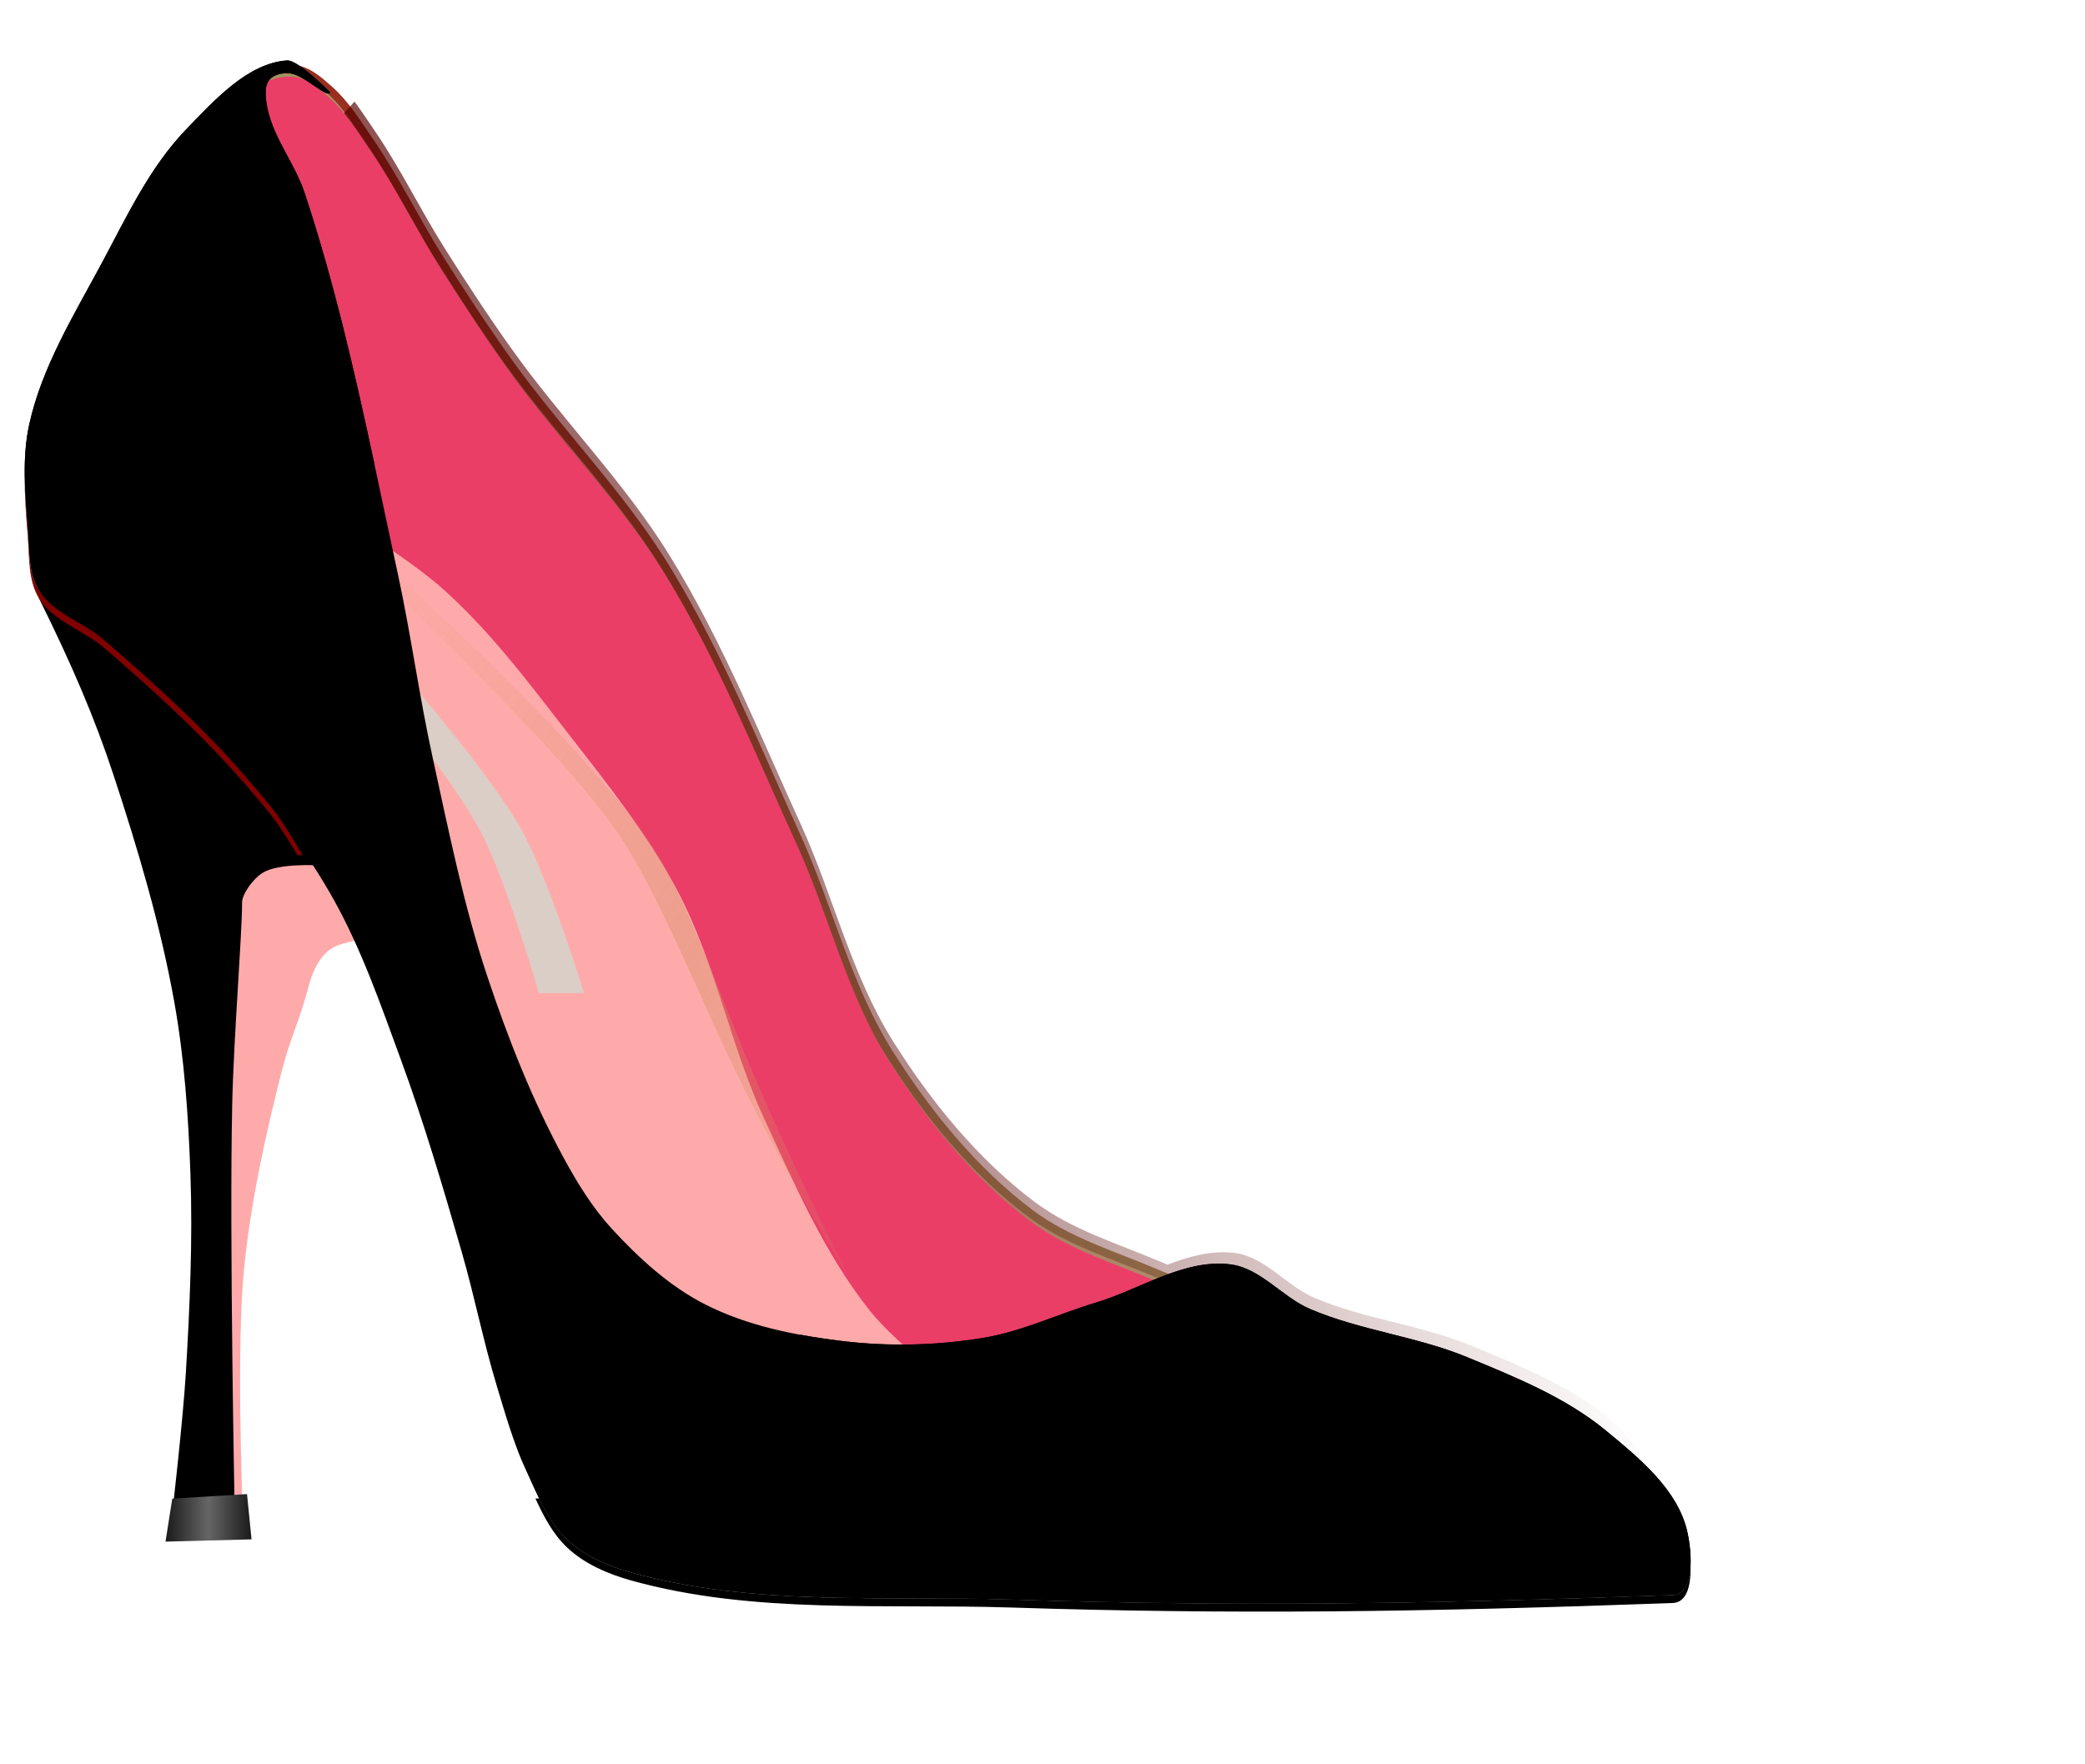 <?xml version="1.0"?><svg width="260" height="220" xmlns="http://www.w3.org/2000/svg" xmlns:xlink="http://www.w3.org/1999/xlink">
 <title>Heel</title>
 <defs>
  <linearGradient id="linearGradient4080">
   <stop stop-color="#550000" id="stop4082" offset="0"/>
   <stop stop-color="#550000" stop-opacity="0" id="stop4084" offset="1"/>
  </linearGradient>
  <linearGradient id="linearGradient4001">
   <stop stop-color="#d38d5f" stop-opacity="0" id="stop4003" offset="0"/>
   <stop stop-color="#d38d5f" stop-opacity="0.402" offset="0.5" id="stop4009"/>
   <stop stop-color="#d38d5f" stop-opacity="0" id="stop4005" offset="1"/>
  </linearGradient>
  <linearGradient id="linearGradient3895">
   <stop stop-color="#920000" id="stop3897" offset="0"/>
   <stop stop-color="#a79765" id="stop3899" offset="1"/>
  </linearGradient>
  <linearGradient id="linearGradient3115">
   <stop stop-color="#1a1a1a" id="stop3117" offset="0"/>
   <stop stop-color="#666666" offset="0.5" id="stop3123"/>
   <stop stop-color="#1a1a1a" id="stop3119" offset="1"/>
  </linearGradient>
  <linearGradient id="linearGradient3011">
   <stop stop-color="#a1915f" id="stop3013" offset="0"/>
   <stop stop-color="#f5e8bc" offset="0.5" id="stop3019"/>
   <stop stop-color="#d7c698" id="stop3015" offset="1"/>
  </linearGradient>
  <linearGradient y2="0.985" x2="0.879" y1="0.052" x1="0.021" id="linearGradient4230" xlink:href="#linearGradient3011"/>
  <linearGradient y2="0.65" x2="0.38" y1="0.117" x1="0.663" id="linearGradient4232" xlink:href="#linearGradient3895"/>
  <linearGradient y2="0.715" x2="0.948" y1="0.948" x1="0.005" id="linearGradient4234" xlink:href="#linearGradient4080"/>
  <linearGradient y2="1.177" x2="1.309" y1="-0.063" x1="0.094" id="linearGradient4244" xlink:href="#linearGradient4001"/>
  <linearGradient y2="0.5" x2="1" y1="0.5" x1="0" id="linearGradient4248" xlink:href="#linearGradient3115"/>
 </defs>
 <g>
  <title>Layer 1</title>
  <path fill="url(#linearGradient4230)" stroke="url(#linearGradient4232)" id="path3125" d="m29.42,19.911l6.388,39.524c0,0 13.399,7.704 19.163,12.775c6.091,5.358 10.988,11.962 15.969,18.365c4.874,6.264 9.874,12.541 13.574,19.562c4.713,8.943 6.537,19.17 10.779,28.346c3.825,8.271 7.513,16.814 13.175,23.954c3.337,4.209 11.977,10.779 11.977,10.779l40.722,-7.985c0,0 -11.268,-4.038 -16.768,-6.388c-5.419,-2.315 -11.265,-4.036 -15.969,-7.585c-7.076,-5.338 -12.84,-12.463 -17.566,-19.962c-5.246,-8.323 -7.489,-18.2 -11.578,-27.148c-5.17,-11.314 -9.827,-22.955 -16.369,-33.536c-5.641,-9.124 -13.326,-16.824 -19.562,-25.551c-2.965,-4.149 -5.76,-8.421 -8.48,-12.735c-3.038,-4.819 -5.531,-9.981 -8.751,-14.68c-1.554,-2.267 -3.022,-4.673 -5.081,-6.493c-1.234,-1.09 -2.602,-2.326 -4.234,-2.541c-1.579,-0.208 -3.428,0.23 -4.593,1.316c-1.139,1.062 -1.167,2.895 -1.597,4.392c-0.526,1.831 -1.198,5.589 -1.198,5.589z"/>
  <path stroke-width="2" fill="url(#linearGradient4234)" d="m44.204,12.668l-9.981,11.06c-8.276,1.245 13.914,5.753 0.168,5.753l54.938,115.312l117.844,51.406c0.161,-0.763 0.191,-1.652 0.156,-2.531c0.049,-1.443 -0.151,-3.013 -0.406,-4.125c-1.201,-5.242 -1.946,-9.139 -6.094,-12.562c-5.05,-4.168 -11.323,-6.688 -17.375,-9.188c-6.303,-2.604 -13.291,-3.289 -19.562,-5.969c-3.506,-1.498 -6.181,-5.152 -9.969,-5.594c-2.845,-0.332 -5.609,0.42 -8.344,1.469c-0.195,-0.082 -0.473,-0.203 -0.656,-0.281c-5.419,-2.315 -11.264,-4.045 -15.969,-7.594c-7.076,-5.338 -12.836,-12.439 -17.562,-19.938c-5.246,-8.323 -7.474,-18.208 -11.562,-27.156c-5.17,-11.314 -9.834,-22.951 -16.375,-33.531c-5.641,-9.124 -13.326,-16.835 -19.562,-25.562c-2.965,-4.149 -5.749,-8.405 -8.469,-12.719c-3.038,-4.819 -5.53,-9.988 -8.75,-14.688c-0.806,-1.177 -1.61,-2.41 -2.469,-3.562z" id="path4013"/>
  <path fill="#ffaaaa" d="m32.91,47.47l31.939,114.18l56.691,12.776l-28.745,-56.691l-28.745,-59.885l-31.14,-10.38z" id="path3027"/>
  <path fill="#ffaaaa" id="path3065" d="m25.621,102.153l-1.198,84.238l5.787,0.399c0,0 -0.72,-18.942 0.202,-28.346c0.832,-8.494 2.688,-16.88 4.791,-25.152c0.861,-3.385 2.327,-6.597 3.194,-9.981c2.084,-8.135 6.64,-4.196 6.787,-7.585c0.172,-3.989 -3.968,-7.219 -7.186,-9.582c-1.934,-1.42 -4.501,-1.666 -6.787,-2.395c-1.846,-0.589 -0.374,-0.692 -5.589,-1.597z"/>
  <path fill="#ea3e67" d="m29.42,20.911l6.388,39.524c0,0 13.399,7.704 19.163,12.775c6.091,5.358 10.988,11.962 15.969,18.365c4.874,6.264 9.874,12.541 13.574,19.562c4.713,8.943 6.537,19.17 10.779,28.346c3.825,8.271 7.513,16.814 13.175,23.954c3.337,4.209 11.977,10.779 11.977,10.779l40.722,-7.985c0,0 -11.268,-4.038 -16.768,-6.388c-5.419,-2.315 -11.265,-4.036 -15.969,-7.585c-7.076,-5.338 -12.84,-12.463 -17.566,-19.962c-5.246,-8.323 -7.489,-18.2 -11.578,-27.148c-5.17,-11.314 -9.827,-22.955 -16.369,-33.536c-5.641,-9.124 -13.326,-16.824 -19.562,-25.551c-2.965,-4.149 -5.76,-8.421 -8.48,-12.735c-3.038,-4.819 -5.531,-9.981 -8.751,-14.68c-1.554,-2.267 -3.022,-4.673 -5.081,-6.493c-1.234,-1.09 -2.602,-2.326 -4.234,-2.541c-1.579,-0.208 -3.428,0.23 -4.593,1.316c-1.139,1.062 -1.167,2.895 -1.597,4.392c-0.526,1.831 -1.198,5.589 -1.198,5.589z" id="path2993"/>
  <path fill="#000000" id="path3039" d="m5.677,67.254c0,0 -1.452,6.075 -0.823,7.34c3.99,8.036 6.916,14.806 9.292,22.019c3.051,9.265 5.848,18.665 7.575,28.264c1.27,7.059 1.767,14.254 2.023,21.421c0.296,8.278 -0.071,16.574 -0.565,24.843c-0.349,5.851 -1.694,17.502 -1.694,17.502l7.776,-0.435c0,0 -0.665,-33.601 -0.307,-50.396c0.18,-8.437 1.234,-21.2 1.234,-25.287c0,-1.014 1.325,-2.938 2.624,-3.724c1.938,-1.175 6.741,-0.896 6.741,-0.896l-14.68,-37.828l-19.196,-2.823z"/>
  <path fill="url(#linearGradient4244)" d="m43.634,66.479c-1.529,2.041 23.836,23.56 33.311,37.264c5.292,7.653 10.424,21.13 15.803,31.922c6.645,13.332 13.039,23.409 13.039,23.409c0,0 -5.776,-11.122 -11.615,-24.615c-4.472,-10.335 -8.403,-22.472 -13.275,-29.587c-10.077,-14.715 -37.264,-38.393 -37.264,-38.393z" id="path3991"/>
  <path fill="#dbcec6" d="m46.295,84.881c0,0 9.952,11.847 13.55,18.631c3.376,6.364 7.34,20.326 7.34,20.326l5.646,0c0,0 -4.253,-13.984 -7.775,-20.326c-3.898,-7.019 -14.55,-19.196 -14.55,-19.196l-4.211,0.565z" id="path4186"/>
  <path fill="#000000" d="m70.739,191.981c2.176,2.047 5.101,3.279 7.979,4.081c15.266,4.259 31.586,2.877 47.427,3.388c27.464,0.885 51.242,0.569 82.432,-0.565c2.796,-0.102 2.427,-5.269 1.823,-7.904c-1.201,-5.242 -5.963,-9.151 -10.111,-12.574c-5.05,-4.168 -11.313,-6.682 -17.365,-9.182c-6.303,-2.604 -13.291,-3.309 -19.562,-5.988c-3.506,-1.498 -6.193,-5.148 -9.981,-5.589c-5.774,-0.673 -11.2,3.121 -16.768,4.791c-4.676,1.403 -9.156,3.596 -13.973,4.392c-5.779,0.954 -11.751,1.097 -17.566,0.399c-5.881,-0.705 -11.889,-1.904 -17.167,-4.593c-4.426,-2.255 -8.213,-5.726 -11.578,-9.38c-2.4,-2.607 -4.294,-5.671 -5.988,-8.783c-3.935,-7.229 -6.979,-14.948 -9.582,-22.756c-2.95,-8.849 -4.786,-18.037 -6.787,-27.148c-1.685,-7.673 -2.726,-15.478 -4.392,-23.156c-3.443,-15.866 -6.476,-31.897 -11.574,-47.311c-1.292,-3.907 -4.267,-7.295 -4.795,-11.376c-0.121,-0.933 -0.204,-2.072 0.399,-2.795c0.539,-0.646 1.555,-0.845 2.395,-0.798c1.902,0.105 4.722,3.182 5.19,2.395c0,0 -4.019,-4.08 -5.39,-3.99c-4.876,0.317 -9.052,4.929 -12.576,8.582c-4.588,4.756 -7.453,10.946 -10.58,16.768c-3.452,6.428 -7.397,12.839 -8.983,19.962c-0.94,4.222 -0.548,8.664 -0.198,12.975c0.214,2.628 0.021,5.537 1.397,7.787c1.765,2.885 5.509,3.94 8.074,6.144c6.259,5.378 12.395,10.972 17.785,17.22c4.061,4.708 7.834,9.732 10.868,15.159c3.522,6.299 5.895,13.188 8.384,19.962c2.889,7.861 5.259,15.908 7.585,23.954c1.605,5.551 2.713,11.239 4.392,16.768c1.063,3.504 2.055,7.057 3.593,10.38c1.428,3.086 2.713,6.453 5.19,8.783z" id="path2987"/>
  <path fill="#000000" id="path3051" d="m66.767,186.855c1.041,2.249 2.194,4.456 3.969,6.125c2.176,2.047 5.091,3.291 7.969,4.094c15.266,4.259 31.597,2.864 47.438,3.375c27.464,0.885 51.248,0.571 82.438,-0.562c1.884,-0.068 2.312,-2.437 2.219,-4.781c-0.07,1.969 -0.608,3.723 -2.219,3.781c-31.19,1.134 -54.974,1.448 -82.438,0.562c-15.841,-0.511 -32.171,0.884 -47.438,-3.375c-2.877,-0.803 -5.793,-2.047 -7.969,-4.094c-1.511,-1.422 -2.574,-3.231 -3.5,-5.125l-0.469,0z"/>
  <path fill="#800000" id="path3063" d="m3.079,59.574c-0.015,2.414 0.18,4.856 0.375,7.25c0.214,2.628 0.03,5.532 1.406,7.781c1.765,2.885 5.529,3.952 8.094,6.156c6.259,5.378 12.391,10.97 17.781,17.219c3.431,3.977 3.633,4.176 6.375,8.656l0.625,0c-2.871,-4.86 -3.313,-5.382 -7,-9.656c-5.39,-6.248 -11.523,-11.841 -17.781,-17.219c-2.565,-2.204 -6.329,-3.271 -8.094,-6.156c-1.376,-2.25 -1.192,-5.153 -1.406,-7.781c-0.168,-2.063 -0.339,-4.165 -0.375,-6.25z"/>
  <path fill="url(#linearGradient4248)" d="m21.485,186.868l9.316,-0.565l0.565,5.646l-10.728,0.283l0.847,-5.364z" id="path3113"/>
  <path fill="#000000" d="m35.814,7.533c-4.876,0.317 -9.07,4.941 -12.594,8.594c-4.588,4.756 -7.436,10.928 -10.562,16.75c-3.452,6.428 -7.414,12.847 -9,19.969c-0.94,4.222 -0.538,8.657 -0.188,12.969c0.214,2.628 0.03,5.532 1.406,7.781c1.765,2.885 5.497,3.952 8.062,6.156c3.414,2.934 6.791,5.929 10.031,9.062l23.75,-30.812c-2.449,-11.424 -5.055,-22.829 -8.719,-33.906c-1.292,-3.907 -4.254,-7.294 -4.781,-11.375c-0.121,-0.933 -0.228,-2.059 0.375,-2.781c0.539,-0.646 1.566,-0.859 2.406,-0.812c1.902,0.105 4.719,3.193 5.188,2.406c0,0 -4.004,-4.089 -5.375,-4z" id="path4124"/>
  <path fill="#000000" d="m152.314,157.564c-5.374,-0.132 -10.468,3.309 -15.688,4.875c-4.677,1.403 -9.183,3.58 -14,4.375c-5.779,0.954 -11.747,1.104 -17.562,0.406c-1.731,-0.207 -3.458,-0.463 -5.188,-0.781l-35.312,14.375c0.308,0.802 0.639,1.595 1,2.375c1.428,3.086 2.71,6.451 5.187,8.781c2.176,2.047 5.091,3.291 7.969,4.094c15.266,4.259 31.596,2.864 47.437,3.375c27.464,0.885 51.217,0.571 82.407,-0.563c2.795,-0.101 2.447,-5.27 1.843,-7.906c-1.201,-5.242 -5.977,-9.139 -10.125,-12.562c-5.05,-4.168 -11.292,-6.688 -17.344,-9.188c-6.302,-2.603 -13.291,-3.32 -19.562,-6c-3.506,-1.498 -6.213,-5.121 -10,-5.562c-0.361,-0.042 -0.704,-0.085 -1.062,-0.094l0,0z" id="path4160"/>
 </g>
</svg>